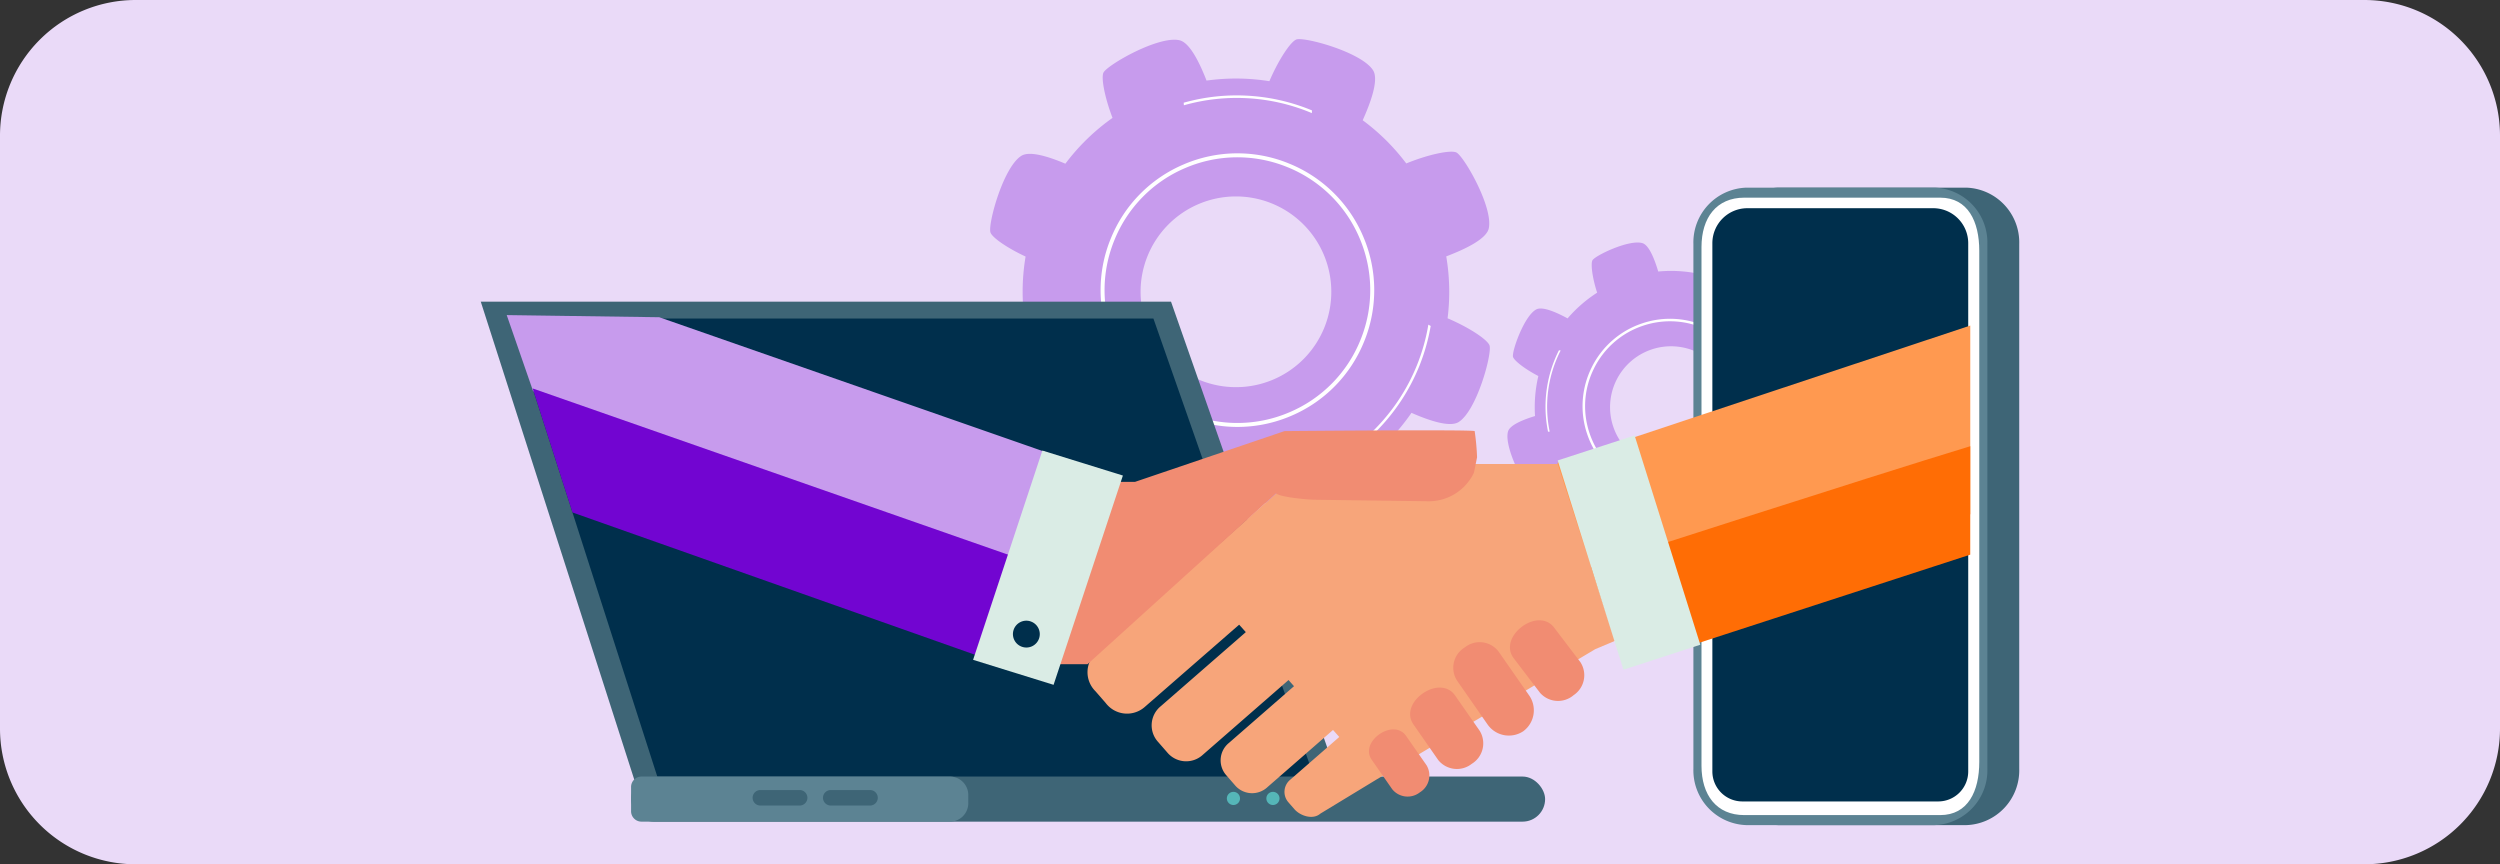 <svg xmlns="http://www.w3.org/2000/svg" xmlns:xlink="http://www.w3.org/1999/xlink" width="350" height="121" viewBox="0 0 350 121">
  <rect x="0" y="0" width="350" height="121" fill="#333333" stroke="none"/>
  <defs>
    <linearGradient id="linear-gradient" x1="126.266" y1="0.5" x2="127.266" y2="0.5" gradientUnits="objectBoundingBox">
      <stop offset="0" stop-color="#daece5"/>
      <stop offset="1" stop-color="#b2deeb"/>
    </linearGradient>
    <linearGradient id="linear-gradient-2" x1="124.523" y1="0.5" x2="125.523" y2="0.5" xlink:href="#linear-gradient"/>
  </defs>
  <g id="Gruppe_39100" data-name="Gruppe 39100" transform="translate(-357 -820.18)">
    <path id="Pfad_26411" data-name="Pfad 26411" d="M19,0H331a19,19,0,0,1,19,19v83a19,19,0,0,1-19,19H19A19,19,0,0,1,0,102V19A19,19,0,0,1,19,0Z" transform="translate(357 820.18)" fill="#eadaf8"/>
    <g id="Gruppe_27858" data-name="Gruppe 27858" transform="translate(931.492 1289.532)">
      <g id="Gruppe_27846" data-name="Gruppe 27846" transform="translate(-435.868 -463.872)">
        <g id="Gruppe_27843" data-name="Gruppe 27843" transform="translate(0)">
          <g id="Gruppe_27842" data-name="Gruppe 27842">
            <path id="Pfad_17849" data-name="Pfad 17849" d="M-290.584-420.961c-.215-.769-2.741-2.493-5.882-3.83a29.69,29.69,0,0,0-.187-8.669c2.792-1.057,5.626-2.463,5.95-3.905.657-2.926-3.4-10-4.506-10.627-.709-.4-3.812.2-7.041,1.523a29.681,29.681,0,0,0-6.1-6.048c1.231-2.727,2.248-5.739,1.455-6.99-1.6-2.534-9.477-4.671-10.7-4.329-.767.215-2.483,2.725-3.817,5.852a29.651,29.651,0,0,0-8.8-.085c-1.042-2.691-2.4-5.336-3.789-5.649-2.926-.657-10,3.4-10.627,4.506-.371.659.118,3.389,1.254,6.365a29.686,29.686,0,0,0-6.6,6.413c-2.488-1.056-5.041-1.81-6.168-1.1-2.534,1.6-4.671,9.477-4.328,10.7.193.689,2.241,2.146,4.926,3.4a29.661,29.661,0,0,0-.049,9.57c-2.358.986-4.48,2.2-4.758,3.431-.657,2.926,3.4,10,4.506,10.627.61.343,2.99-.05,5.7-1.009a29.681,29.681,0,0,0,6.916,6.755c-.966,2.358-1.606,4.7-.93,5.77,1.6,2.534,9.477,4.671,10.7,4.329.691-.194,2.152-2.252,3.412-4.946a29.681,29.681,0,0,0,9.427-.255c1.009,2.485,2.273,4.792,3.565,5.082,2.926.657,10-3.4,10.626-4.506.373-.662-.123-3.416-1.271-6.41a29.645,29.645,0,0,0,6.179-6.558c2.621,1.152,5.414,2.041,6.608,1.285C-292.379-411.866-290.242-419.738-290.584-420.961Zm-40.517,4.838a13.351,13.351,0,0,1-7.37-17.383,13.351,13.351,0,0,1,17.383-7.37,13.351,13.351,0,0,1,7.37,17.383A13.351,13.351,0,0,1-331.1-416.123Z" transform="translate(360.503 463.872)" fill="#c79bed"/>
          </g>
        </g>
        <g id="Gruppe_27844" data-name="Gruppe 27844" transform="translate(15.464 15.987)">
          <path id="Pfad_17850" data-name="Pfad 17850" d="M-310.9-392.735a19.171,19.171,0,0,1-5.825-1.358,19.015,19.015,0,0,1-10.446-10.273,19.015,19.015,0,0,1-.122-14.65,19.017,19.017,0,0,1,10.273-10.445,19.019,19.019,0,0,1,14.65-.122A19.017,19.017,0,0,1-291.92-419.31a19.019,19.019,0,0,1,.122,14.65h0a19.016,19.016,0,0,1-10.272,10.445A19.059,19.059,0,0,1-310.9-392.735Zm2.666-37.653a18.5,18.5,0,0,0-8.57,1.437,18.467,18.467,0,0,0-9.975,10.143,18.47,18.47,0,0,0,.118,14.226,18.467,18.467,0,0,0,10.143,9.975,18.469,18.469,0,0,0,14.226-.119,18.463,18.463,0,0,0,9.975-10.143h0a18.464,18.464,0,0,0-.118-14.226,18.466,18.466,0,0,0-10.143-9.976A18.633,18.633,0,0,0-308.23-430.388Z" transform="translate(328.696 430.99)" fill="#fff"/>
        </g>
        <g id="Gruppe_27845" data-name="Gruppe 27845" transform="translate(7.241 7.877)">
          <path id="Pfad_17851" data-name="Pfad 17851" d="M-291.177-381.655c-.111-.06-.221-.122-.328-.188a27.23,27.23,0,0,1-1.609,5.714,27.271,27.271,0,0,1-35.467,15.038,27.249,27.249,0,0,1-16.658-20.84h0c-.123-.021-.246-.047-.367-.076a27.6,27.6,0,0,0,16.9,21.244A27.624,27.624,0,0,0-292.786-376,27.555,27.555,0,0,0-291.177-381.655Z" transform="translate(345.609 413.933)" fill="#fff"/>
          <path id="Pfad_17852" data-name="Pfad 17852" d="M-304.752-446.288a27.1,27.1,0,0,1,17.58.955c.114.046.223.1.336.146,0-.125.014-.25.024-.375-.077-.032-.15-.068-.228-.1a27.447,27.447,0,0,0-17.738-.987C-304.766-446.529-304.758-446.408-304.752-446.288Z" transform="translate(324.63 447.671)" fill="#fff"/>
        </g>
      </g>
      <g id="Gruppe_27853" data-name="Gruppe 27853" transform="translate(-363.456 -435.399)">
        <g id="Gruppe_27850" data-name="Gruppe 27850" transform="translate(0 0)">
          <g id="Gruppe_27849" data-name="Gruppe 27849">
            <g id="Gruppe_27848" data-name="Gruppe 27848">
              <g id="Gruppe_27847" data-name="Gruppe 27847">
                <path id="Pfad_17853" data-name="Pfad 17853" d="M-182.2-404.532c-.5.1-1.717,1.631-2.715,3.57a18.971,18.971,0,0,0-5.534-.286c-.543-1.829-1.307-3.7-2.211-3.974-1.834-.555-6.535,1.7-6.983,2.376-.287.433-.053,2.438.642,4.558a18.98,18.98,0,0,0-4.139,3.6c-1.68-.912-3.552-1.7-4.387-1.254-1.69.9-3.419,5.822-3.258,6.618.1.5,1.621,1.71,3.552,2.706a18.961,18.961,0,0,0-.464,5.6c-1.764.539-3.513,1.28-3.777,2.151-.555,1.834,1.7,6.534,2.376,6.983.4.267,2.166.083,4.115-.5a18.986,18.986,0,0,0,3.78,4.507c-.789,1.536-1.389,3.128-.986,3.88.9,1.69,5.822,3.419,6.617,3.258.448-.091,1.472-1.328,2.4-2.98a18.96,18.96,0,0,0,6.1.478c.518,1.549,1.19,2.958,1.965,3.192,1.834.555,6.534-1.7,6.983-2.376.247-.372.108-1.908-.377-3.679a18.96,18.96,0,0,0,4.628-4.092c1.458.725,2.923,1.243,3.634.862,1.69-.9,3.419-5.822,3.258-6.618-.091-.449-1.334-1.477-2.993-2.405a18.964,18.964,0,0,0,.278-6.02c1.631-.527,3.16-1.225,3.405-2.035.555-1.834-1.7-6.534-2.376-6.983-.4-.268-2.183-.081-4.145.512a18.937,18.937,0,0,0-3.892-4.244c.857-1.617,1.553-3.356,1.127-4.152C-176.49-402.964-181.408-404.694-182.2-404.532Zm1.193,26.049a8.532,8.532,0,0,1-11.423,3.886,8.532,8.532,0,0,1-3.886-11.422,8.532,8.532,0,0,1,11.423-3.886A8.532,8.532,0,0,1-181.011-378.484Z" transform="translate(211.566 405.309)" fill="#c79bed"/>
              </g>
            </g>
          </g>
        </g>
        <g id="Gruppe_27851" data-name="Gruppe 27851" transform="translate(10.523 10.675)">
          <path id="Pfad_17854" data-name="Pfad 17854" d="M-165.571-369.362a12.279,12.279,0,0,1-1.138,3.649,12.153,12.153,0,0,1-7.035,6.178,12.15,12.15,0,0,1-9.343-.606,12.153,12.153,0,0,1-6.178-7.034,12.153,12.153,0,0,1,.606-9.342,12.154,12.154,0,0,1,7.035-6.178,12.153,12.153,0,0,1,9.342.606h0a12.152,12.152,0,0,1,6.178,7.035A12.18,12.18,0,0,1-165.571-369.362Zm-23.873-3.457a11.819,11.819,0,0,0,.516,5.529,11.8,11.8,0,0,0,6,6.831,11.8,11.8,0,0,0,9.072.589,11.8,11.8,0,0,0,6.831-6,11.8,11.8,0,0,0,.589-9.072,11.8,11.8,0,0,0-6-6.831h0a11.8,11.8,0,0,0-9.072-.589,11.8,11.8,0,0,0-6.832,6A11.9,11.9,0,0,0-189.445-372.819Z" transform="translate(189.922 383.354)" fill="#fff"/>
        </g>
        <g id="Gruppe_27852" data-name="Gruppe 27852" transform="translate(5.336 5.903)">
          <path id="Pfad_17855" data-name="Pfad 17855" d="M-158.5-393.168c-.043.068-.088.135-.135.2a17.423,17.423,0,0,1,3.567,1.292,17.427,17.427,0,0,1,7.928,23.306,17.413,17.413,0,0,1-14.059,9.644v0c-.019.078-.041.155-.066.231a17.64,17.64,0,0,0,14.328-9.777,17.653,17.653,0,0,0-8.032-23.608A17.626,17.626,0,0,0-158.5-393.168Z" transform="translate(180.385 393.168)" fill="#fff"/>
          <path id="Pfad_17856" data-name="Pfad 17856" d="M-200.008-362.886a17.315,17.315,0,0,1,1.429-11.159c.035-.071.073-.138.109-.207-.08-.008-.159-.021-.238-.033-.024.048-.05.093-.073.141a17.539,17.539,0,0,0-1.457,11.259C-200.163-362.888-200.085-362.887-200.008-362.886Z" transform="translate(200.591 383.466)" fill="#fff"/>
        </g>
      </g>
      <g id="Gruppe_27854" data-name="Gruppe 27854" transform="translate(-507.185 -427.118)">
        <path id="Pfad_17857" data-name="Pfad 17857" d="M-507.185-388.278h96.636l24.328,69.436h-98.663Z" transform="translate(507.185 388.278)" fill="#3e6576"/>
        <path id="Pfad_17858" data-name="Pfad 17858" d="M-498.711-383.413h90.052l22.671,64.705h-91.941Z" transform="translate(502.831 385.778)" fill="#002f4c"/>
        <rect id="Rechteck_9307" data-name="Rechteck 9307" width="127.965" height="6.313" rx="3.157" transform="translate(21.043 66.483)" fill="#3e6576"/>
        <path id="Pfad_17859" data-name="Pfad 17859" d="M-279.132-246.21a.92.92,0,0,1-.921.92.92.92,0,0,1-.92-.92.92.92,0,0,1,.92-.92A.92.92,0,0,1-279.132-246.21Z" transform="translate(390.957 315.756)" fill="#55b6b8"/>
        <path id="Pfad_17860" data-name="Pfad 17860" d="M-290.508-246.21a.92.92,0,0,1-.921.92.92.92,0,0,1-.92-.92.92.92,0,0,1,.92-.92A.92.92,0,0,1-290.508-246.21Z" transform="translate(396.802 315.756)" fill="#55b6b8"/>
        <path id="Pfad_17861" data-name="Pfad 17861" d="M-419.269-251.538h-43.178a1.461,1.461,0,0,0-1.457,1.457v3.4a1.461,1.461,0,0,0,1.457,1.457h43.178a2.582,2.582,0,0,0,2.575-2.574v-1.164A2.582,2.582,0,0,0-419.269-251.538Zm-21.034,4.06h-5.5a1.089,1.089,0,0,1-1.085-1.086,1.089,1.089,0,0,1,1.085-1.086h5.5a1.089,1.089,0,0,1,1.086,1.086A1.089,1.089,0,0,1-440.3-247.478Zm9.853,0h-5.5a1.089,1.089,0,0,1-1.086-1.086,1.089,1.089,0,0,1,1.086-1.086h5.5a1.089,1.089,0,0,1,1.086,1.086A1.089,1.089,0,0,1-430.45-247.478Z" transform="translate(484.947 318.021)" fill="#5c8393"/>
      </g>
      <g id="Gruppe_27855" data-name="Gruppe 27855" transform="translate(-337.416 -443.083)">
        <path id="Pfad_17862" data-name="Pfad 17862" d="M-115.123-421.114a7.67,7.67,0,0,1,7.448,7.874v73.5a7.67,7.67,0,0,1-7.448,7.875h-26.258a7.671,7.671,0,0,1-7.448-7.875v-73.5a7.67,7.67,0,0,1,7.448-7.874Z" transform="translate(153.292 421.114)" fill="#3e6576"/>
        <path id="Pfad_17863" data-name="Pfad 17863" d="M-124.3-421.114a7.67,7.67,0,0,1,7.448,7.874v73.5a7.67,7.67,0,0,1-7.448,7.875H-150.56a7.671,7.671,0,0,1-7.448-7.875v-73.5a7.67,7.67,0,0,1,7.448-7.874Z" transform="translate(158.008 421.114)" fill="#5c8393"/>
        <path id="Pfad_17864" data-name="Pfad 17864" d="M-122.26-418.226c3.887,0,5.47,3.332,5.47,7.442v71.556c0,4.11-1.583,7.442-5.47,7.442h-27.427c-3.887,0-5.992-2.807-5.992-6.917v-72.606c0-4.111,2.105-6.918,5.992-6.918Z" transform="translate(156.812 419.63)" fill="#fff"/>
        <path id="Pfad_17865" data-name="Pfad 17865" d="M-116.73-410.286v73.953a4.2,4.2,0,0,1-4.2,4.2H-148.35a4.2,4.2,0,0,1-4.2-4.2v-73.953a4.9,4.9,0,0,1,4.9-4.9h26.032A4.9,4.9,0,0,1-116.73-410.286Z" transform="translate(155.205 418.066)" fill="#002f4c"/>
      </g>
      <g id="Gruppe_27857" data-name="Gruppe 27857" transform="translate(-503.551 -425.239)">
        <path id="Pfad_17866" data-name="Pfad 17866" d="M-331.221-315.182l29.862-26.359h51.877v23.22l-6.485.417-5.439,2.3-30.54,18.2-7.928,4.816c-1.038.905-2.808.317-3.63-.624l-.806-.926a2.206,2.206,0,0,1,.234-3.209l6.855-5.975-.876-.981-9.176,8a3.142,3.142,0,0,1-4.577-.293L-313-297.917a3.143,3.143,0,0,1,.334-4.575l9.107-7.938-.768-.863L-316.3-300.85a3.446,3.446,0,0,1-5.017-.32l-1.26-1.445a3.446,3.446,0,0,1,.367-5.014L-310.307-318l-.932-1.044-13.27,11.566a3.746,3.746,0,0,1-5.418-.607l-1.431-1.642A3.746,3.746,0,0,1-331.221-315.182Z" transform="translate(413.779 362.385)" fill="#f7a57a"/>
        <path id="Pfad_17867" data-name="Pfad 17867" d="M-346.788-318.489l1.046-25.521h12.55l20.94-7.111s26.148-.246,26.625,0a33.911,33.911,0,0,1,.337,3.663l-.441,2.176a7.022,7.022,0,0,1-6.657,3.978l-15.658-.208c-.933-.011-4.714-.341-5.391-.883l-26.386,23.906Z" transform="translate(421.139 367.363)" fill="#f18c72"/>
        <path id="Pfad_17868" data-name="Pfad 17868" d="M-235.65-267.015a3.356,3.356,0,0,0,4.7.533h0a3.356,3.356,0,0,0,1.129-4.59l-3.477-4.993c-.986-1.415-2.906-1.391-4.514-.27h0c-1.609,1.12-2.3,2.913-1.312,4.327Z" transform="translate(366.058 329.303)" fill="#f18c72"/>
        <path id="Pfad_17869" data-name="Pfad 17869" d="M-222.415-278.768a3.64,3.64,0,0,0,5.039,1.023h0a3.638,3.638,0,0,0,.786-5.08l-4.144-5.95a3.32,3.32,0,0,0-4.82-.711h0a3.32,3.32,0,0,0-1,4.77Z" transform="translate(359.685 336.01)" fill="#f18c72"/>
        <path id="Pfad_17870" data-name="Pfad 17870" d="M-206.629-286.387a3.355,3.355,0,0,0,4.715.336h0a3.355,3.355,0,0,0,.934-4.633l-3.683-4.843c-1.044-1.372-2.962-1.267-4.522-.081h0c-1.56,1.188-2.171,3.007-1.127,4.38Z" transform="translate(351.284 339.257)" fill="#f18c72"/>
        <path id="Pfad_17871" data-name="Pfad 17871" d="M-248.173-256.745a2.771,2.771,0,0,0,3.877.44h0a2.77,2.77,0,0,0,.932-3.79l-2.872-4.122c-.813-1.168-2.4-1.148-3.726-.223h0c-1.328.925-1.9,2.4-1.082,3.573Z" transform="translate(372.139 323.118)" fill="#f18c72"/>
        <g id="Gruppe_27856" data-name="Gruppe 27856">
          <path id="Pfad_17872" data-name="Pfad 17872" d="M-478.359-384.114l-21.352-.3,3.689,10.641c1.765.942,2.2,4.171,3.466,5.82a11.388,11.388,0,0,0,.952,1.139,24.384,24.384,0,0,1,3.276,4.956,15.522,15.522,0,0,1,.931,2.739,14.13,14.13,0,0,1,.786,2.792q.035.319.065.64l19.13,5.425,44.26,17.108,9.253-28.463Z" transform="translate(499.711 384.413)" fill="#c79bed"/>
          <path id="Pfad_17873" data-name="Pfad 17873" d="M-492.249-363.293l5.576,17.362,67.3,23.794,4.576-14.074Z" transform="translate(495.877 373.561)" fill="#7205d1"/>
          <path id="Pfad_17874" data-name="Pfad 17874" d="M-355.728-345.411l-9.7,29.3,11.269,3.5,9.705-29.3Z" transform="translate(430.719 364.374)" fill="url(#linear-gradient)"/>
          <path id="Pfad_17875" data-name="Pfad 17875" d="M-351.487-296.324a1.88,1.88,0,0,0-2.369,1.205h0a1.879,1.879,0,0,0,1.207,2.367h0a1.876,1.876,0,0,0,2.367-1.2h0a1.879,1.879,0,0,0-1.206-2.368Z" transform="translate(424.818 339.2)" fill="#002f4c"/>
        </g>
        <path id="Pfad_17876" data-name="Pfad 17876" d="M-139.381-381.4l-57.812,19.217,9.254,28.462,44.711-14.537,3.847-6.747Z" transform="translate(344.277 382.864)" fill="#ff9950"/>
        <path id="Pfad_17877" data-name="Pfad 17877" d="M-134.382-346.657c-14.58,4.435-53.08,16.879-53.08,16.879l4.576,14.073,48.5-15.771Z" transform="translate(339.277 365.014)" fill="#ff6d05"/>
        <path id="Pfad_17878" data-name="Pfad 17878" d="M-186.316-349.76l9.2,29.3-10.763,3.5-9.2-29.3Z" transform="translate(344.218 366.608)" fill="url(#linear-gradient-2)"/>
      </g>
    </g>
  </g>
</svg>
